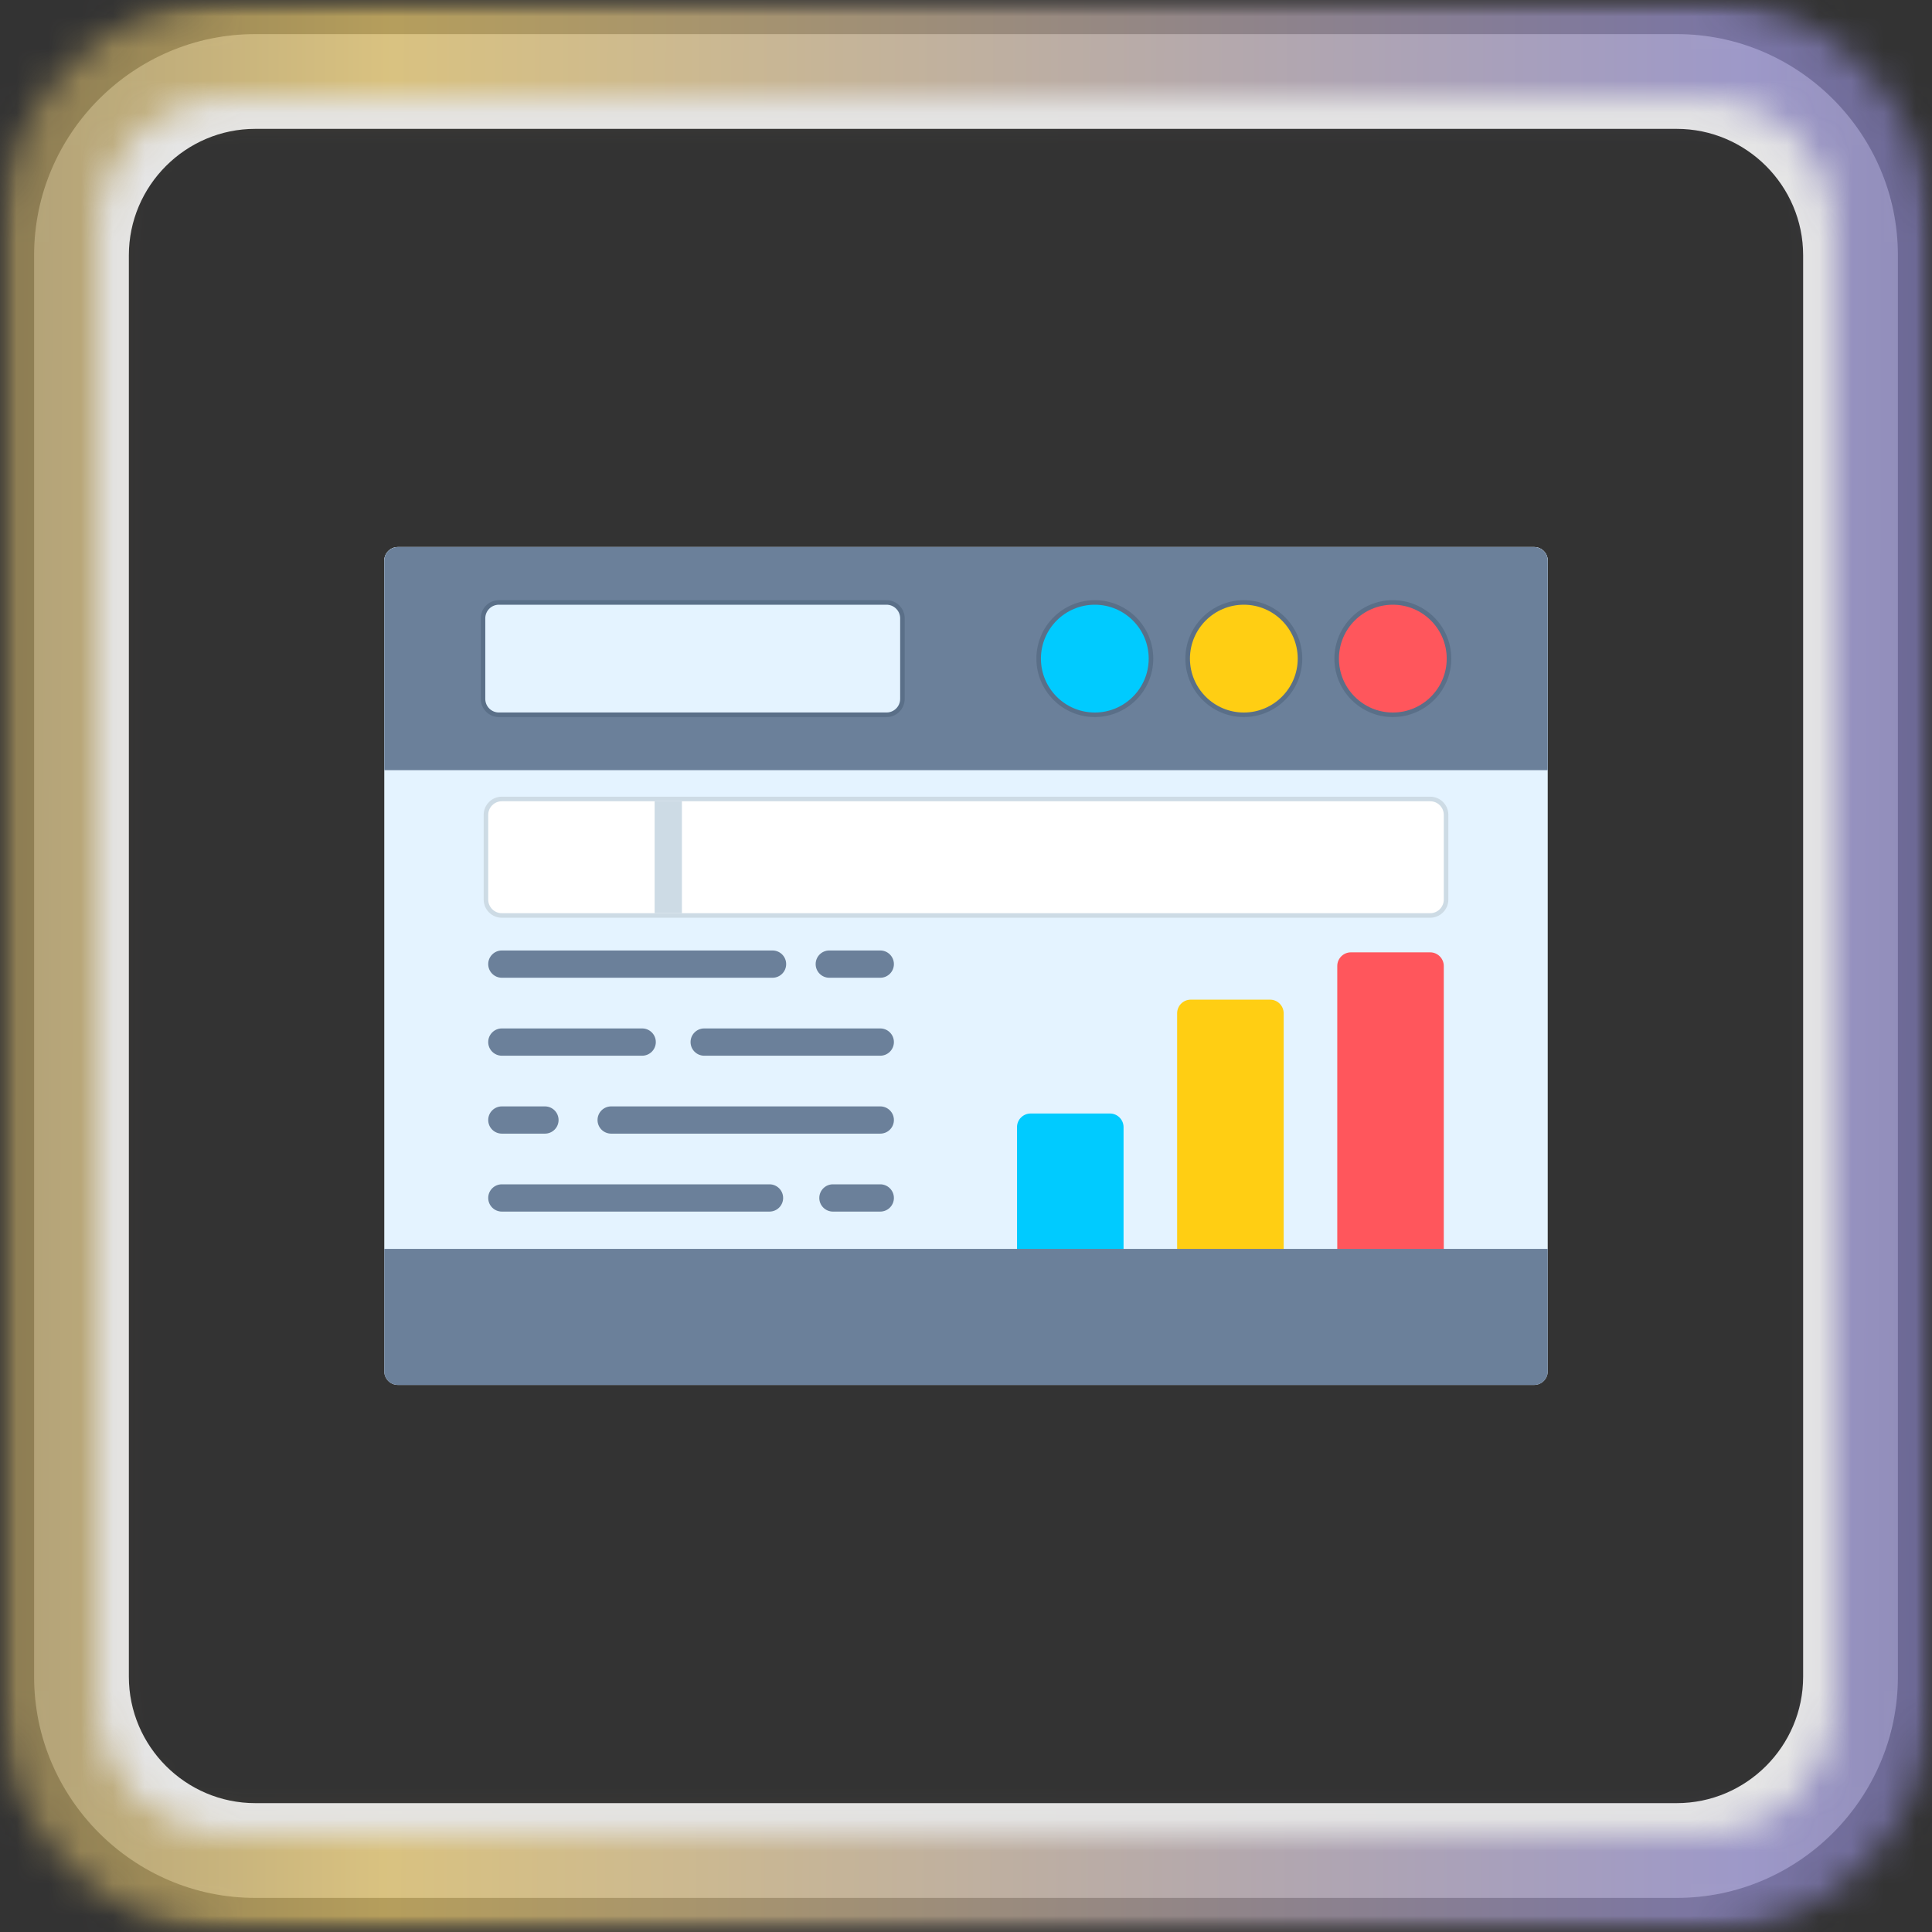 <svg width="60" height="60" viewBox="0 0 60 60" fill="none" xmlns="http://www.w3.org/2000/svg">
<rect x="0" y="0" width="60" height="60" fill="#333333" stroke="none"/>
<g clip-path="url(#clip0_342_1370)">
<path fill-rule="evenodd" clip-rule="evenodd" d="M7.926 4.002C5.768 4.002 4.002 5.768 4.002 7.926V52.074C4.002 54.232 5.768 55.998 7.926 55.998H52.074C54.232 55.998 55.998 54.232 55.998 52.074V7.926C55.998 5.768 54.232 4.002 52.074 4.002H7.926ZM7.926 1.059H52.074C55.851 1.059 58.941 4.149 58.941 7.926V52.074C58.941 55.851 55.851 58.941 52.074 58.941H7.926C4.149 58.941 1.059 55.851 1.059 52.074V7.926C1.059 4.149 4.149 1.059 7.926 1.059Z" fill="#E5E5E5"/>
<mask id="mask0_342_1370" style="mask-type:luminance" maskUnits="userSpaceOnUse" x="0" y="0" width="60" height="60">
<path d="M0 0H60V60H0V0Z" fill="white"/>
</mask>
<g mask="url(#mask0_342_1370)">
<mask id="mask1_342_1370" style="mask-type:luminance" maskUnits="userSpaceOnUse" x="0" y="0" width="60" height="60">
<path fill-rule="evenodd" clip-rule="evenodd" d="M7.119 3.051C4.881 3.051 3.051 4.881 3.051 7.119V52.881C3.051 55.119 4.881 56.949 7.119 56.949H52.881C55.119 56.949 56.949 55.119 56.949 52.881V7.119C56.949 4.881 55.119 3.051 52.881 3.051H7.119ZM7.119 0H52.881C56.797 0 60 3.203 60 7.119V52.881C60 56.797 56.797 60 52.881 60H7.119C3.203 60 0 56.797 0 52.881V7.119C0 3.203 3.203 0 7.119 0Z" fill="white"/>
</mask>
<g mask="url(#mask1_342_1370)">
<path d="M30 -30L-30 30L30 90L90 30L30 -30Z" fill="url(#paint0_linear_342_1370)" fill-opacity="0.8"/>
</g>
</g>
<path fill-rule="evenodd" clip-rule="evenodd" d="M47.643 43.011H12.357C12.124 43.011 11.934 42.821 11.934 42.587V17.413C11.934 17.179 12.124 16.989 12.357 16.989H47.643C47.876 16.989 48.066 17.179 48.066 17.413V42.587C48.066 42.821 47.876 43.011 47.643 43.011Z" fill="#E4F3FF"/>
<path fill-rule="evenodd" clip-rule="evenodd" d="M11.934 23.918V17.413C11.934 17.179 12.124 16.989 12.357 16.989H47.643C47.876 16.989 48.066 17.179 48.066 17.413V23.918H11.934Z" fill="#E4F3FF"/>
<path fill-rule="evenodd" clip-rule="evenodd" d="M11.934 23.918V17.413C11.934 17.179 12.124 16.989 12.357 16.989H47.643C47.876 16.989 48.066 17.179 48.066 17.413V23.918H11.934Z" fill="#6B809A"/>
<path fill-rule="evenodd" clip-rule="evenodd" d="M34.47 39.632H32.008C31.774 39.632 31.584 39.442 31.584 39.209V35.005C31.584 34.771 31.774 34.581 32.008 34.581H34.47C34.703 34.581 34.893 34.771 34.893 35.005V39.208C34.893 39.442 34.703 39.632 34.47 39.632Z" fill="#00CBFF"/>
<path fill-rule="evenodd" clip-rule="evenodd" d="M39.442 39.632H36.98C36.746 39.632 36.557 39.442 36.557 39.209V31.468C36.557 31.235 36.747 31.045 36.98 31.045H39.442C39.676 31.045 39.865 31.235 39.865 31.468V39.208C39.865 39.442 39.676 39.632 39.442 39.632Z" fill="#FFCE13"/>
<path fill-rule="evenodd" clip-rule="evenodd" d="M44.415 39.632H41.953C41.719 39.632 41.53 39.442 41.53 39.209V30C41.53 29.767 41.72 29.576 41.953 29.576H44.415C44.648 29.576 44.838 29.767 44.838 30V39.208C44.838 39.442 44.648 39.632 44.415 39.632Z" fill="#FF565C"/>
<path fill-rule="evenodd" clip-rule="evenodd" d="M23.991 30.365H15.585C15.352 30.365 15.162 30.175 15.162 29.941C15.162 29.708 15.352 29.518 15.585 29.518H23.991C24.225 29.518 24.415 29.708 24.415 29.941C24.415 30.175 24.225 30.365 23.991 30.365ZM27.338 30.365H25.754C25.52 30.365 25.331 30.175 25.331 29.941C25.331 29.708 25.52 29.518 25.754 29.518H27.338C27.571 29.518 27.761 29.708 27.761 29.941C27.761 30.175 27.571 30.365 27.338 30.365Z" fill="#6B809A"/>
<path fill-rule="evenodd" clip-rule="evenodd" d="M19.943 32.786H15.585C15.352 32.786 15.162 32.596 15.162 32.362C15.162 32.129 15.352 31.939 15.585 31.939H19.944C20.177 31.939 20.367 32.129 20.367 32.362C20.367 32.596 20.177 32.786 19.943 32.786ZM27.338 32.786H21.869C21.636 32.786 21.446 32.596 21.446 32.362C21.446 32.129 21.636 31.939 21.869 31.939H27.338C27.571 31.939 27.761 32.129 27.761 32.362C27.761 32.596 27.571 32.786 27.338 32.786Z" fill="#6B809A"/>
<path fill-rule="evenodd" clip-rule="evenodd" d="M16.924 35.206H15.585C15.352 35.206 15.162 35.017 15.162 34.783C15.162 34.549 15.352 34.36 15.585 34.36H16.924C17.157 34.36 17.347 34.549 17.347 34.783C17.347 35.017 17.157 35.206 16.924 35.206ZM27.338 35.206H18.98C18.746 35.206 18.557 35.017 18.557 34.783C18.557 34.549 18.746 34.36 18.98 34.36H27.338C27.571 34.36 27.761 34.549 27.761 34.783C27.761 35.017 27.571 35.206 27.338 35.206Z" fill="#6B809A"/>
<path fill-rule="evenodd" clip-rule="evenodd" d="M23.897 37.627H15.585C15.352 37.627 15.162 37.437 15.162 37.204C15.162 36.97 15.352 36.78 15.585 36.78H23.898C24.131 36.78 24.321 36.97 24.321 37.204C24.321 37.437 24.131 37.627 23.897 37.627ZM27.337 37.627H25.867C25.634 37.627 25.444 37.437 25.444 37.204C25.444 36.97 25.634 36.78 25.867 36.78H27.337C27.571 36.78 27.761 36.97 27.761 37.204C27.761 37.437 27.571 37.627 27.337 37.627Z" fill="#6B809A"/>
<path fill-rule="evenodd" clip-rule="evenodd" d="M44.415 28.501H15.585C15.274 28.501 15.021 28.248 15.021 27.937V25.307C15.021 24.995 15.274 24.742 15.585 24.742H44.415C44.727 24.742 44.98 24.995 44.98 25.307V27.937C44.98 28.248 44.726 28.501 44.415 28.501Z" fill="#CDDBE5"/>
<path fill-rule="evenodd" clip-rule="evenodd" d="M44.415 28.36H15.585C15.352 28.36 15.162 28.17 15.162 27.936V25.307C15.162 25.073 15.352 24.884 15.585 24.884H44.415C44.649 24.884 44.838 25.073 44.838 25.307V27.936C44.838 28.17 44.648 28.36 44.415 28.36Z" fill="white"/>
<path fill-rule="evenodd" clip-rule="evenodd" d="M21.177 28.36H20.33V24.884H21.177V28.36Z" fill="#CDDBE5"/>
<path fill-rule="evenodd" clip-rule="evenodd" d="M27.532 22.269H15.494C15.183 22.269 14.93 22.015 14.93 21.704V19.203C14.93 18.892 15.183 18.639 15.494 18.639H27.532C27.843 18.639 28.096 18.892 28.096 19.203V21.704C28.096 22.016 27.843 22.269 27.532 22.269ZM34.001 22.269C33 22.269 32.186 21.455 32.186 20.454C32.186 19.453 33 18.639 34.001 18.639C35.001 18.639 35.816 19.453 35.816 20.454C35.816 21.455 35.001 22.269 34.001 22.269ZM38.629 22.269C37.628 22.269 36.813 21.455 36.813 20.454C36.813 19.453 37.628 18.639 38.629 18.639C39.629 18.639 40.443 19.453 40.443 20.454C40.443 21.455 39.629 22.269 38.629 22.269ZM43.256 22.269C42.255 22.269 41.441 21.455 41.441 20.454C41.441 19.453 42.256 18.639 43.256 18.639C44.257 18.639 45.071 19.453 45.071 20.454C45.071 21.455 44.257 22.269 43.256 22.269Z" fill="#5A6F88"/>
<path fill-rule="evenodd" clip-rule="evenodd" d="M43.256 22.128C42.333 22.128 41.582 21.377 41.582 20.454C41.582 19.531 42.333 18.78 43.256 18.78C44.178 18.78 44.929 19.531 44.929 20.454C44.929 21.377 44.179 22.128 43.256 22.128Z" fill="#FF565C"/>
<path fill-rule="evenodd" clip-rule="evenodd" d="M38.628 22.128C37.705 22.128 36.955 21.377 36.955 20.454C36.955 19.531 37.705 18.78 38.628 18.78C39.551 18.78 40.302 19.531 40.302 20.454C40.302 21.377 39.551 22.128 38.628 22.128Z" fill="#FFCE13"/>
<path fill-rule="evenodd" clip-rule="evenodd" d="M34 22.128C33.077 22.128 32.327 21.377 32.327 20.454C32.327 19.531 33.077 18.78 34 18.78C34.923 18.78 35.674 19.531 35.674 20.454C35.674 21.377 34.923 22.128 34 22.128Z" fill="#00CBFF"/>
<path fill-rule="evenodd" clip-rule="evenodd" d="M27.532 22.127H15.494C15.26 22.127 15.071 21.938 15.071 21.704V19.203C15.071 18.97 15.26 18.78 15.494 18.78H27.532C27.765 18.78 27.955 18.97 27.955 19.203V21.704C27.955 21.938 27.765 22.127 27.532 22.127Z" fill="#E4F3FF"/>
<path fill-rule="evenodd" clip-rule="evenodd" d="M47.643 43.011H12.357C12.124 43.011 11.934 42.821 11.934 42.587V38.785H48.066V42.587C48.066 42.821 47.876 43.011 47.643 43.011Z" fill="#6B809A"/>
</g>
<defs>
<linearGradient id="paint0_linear_342_1370" x1="-30" y1="29.017" x2="90.002" y2="29.2" gradientUnits="userSpaceOnUse">
<stop stop-color="#222540"/>
<stop offset="0.35" stop-color="#D6B967"/>
<stop offset="0.702" stop-color="#8B85C1"/>
<stop offset="1" stop-color="#222540"/>
</linearGradient>
<clipPath id="clip0_342_1370">
<rect width="60" height="60" fill="white"/>
</clipPath>
</defs>
</svg>
